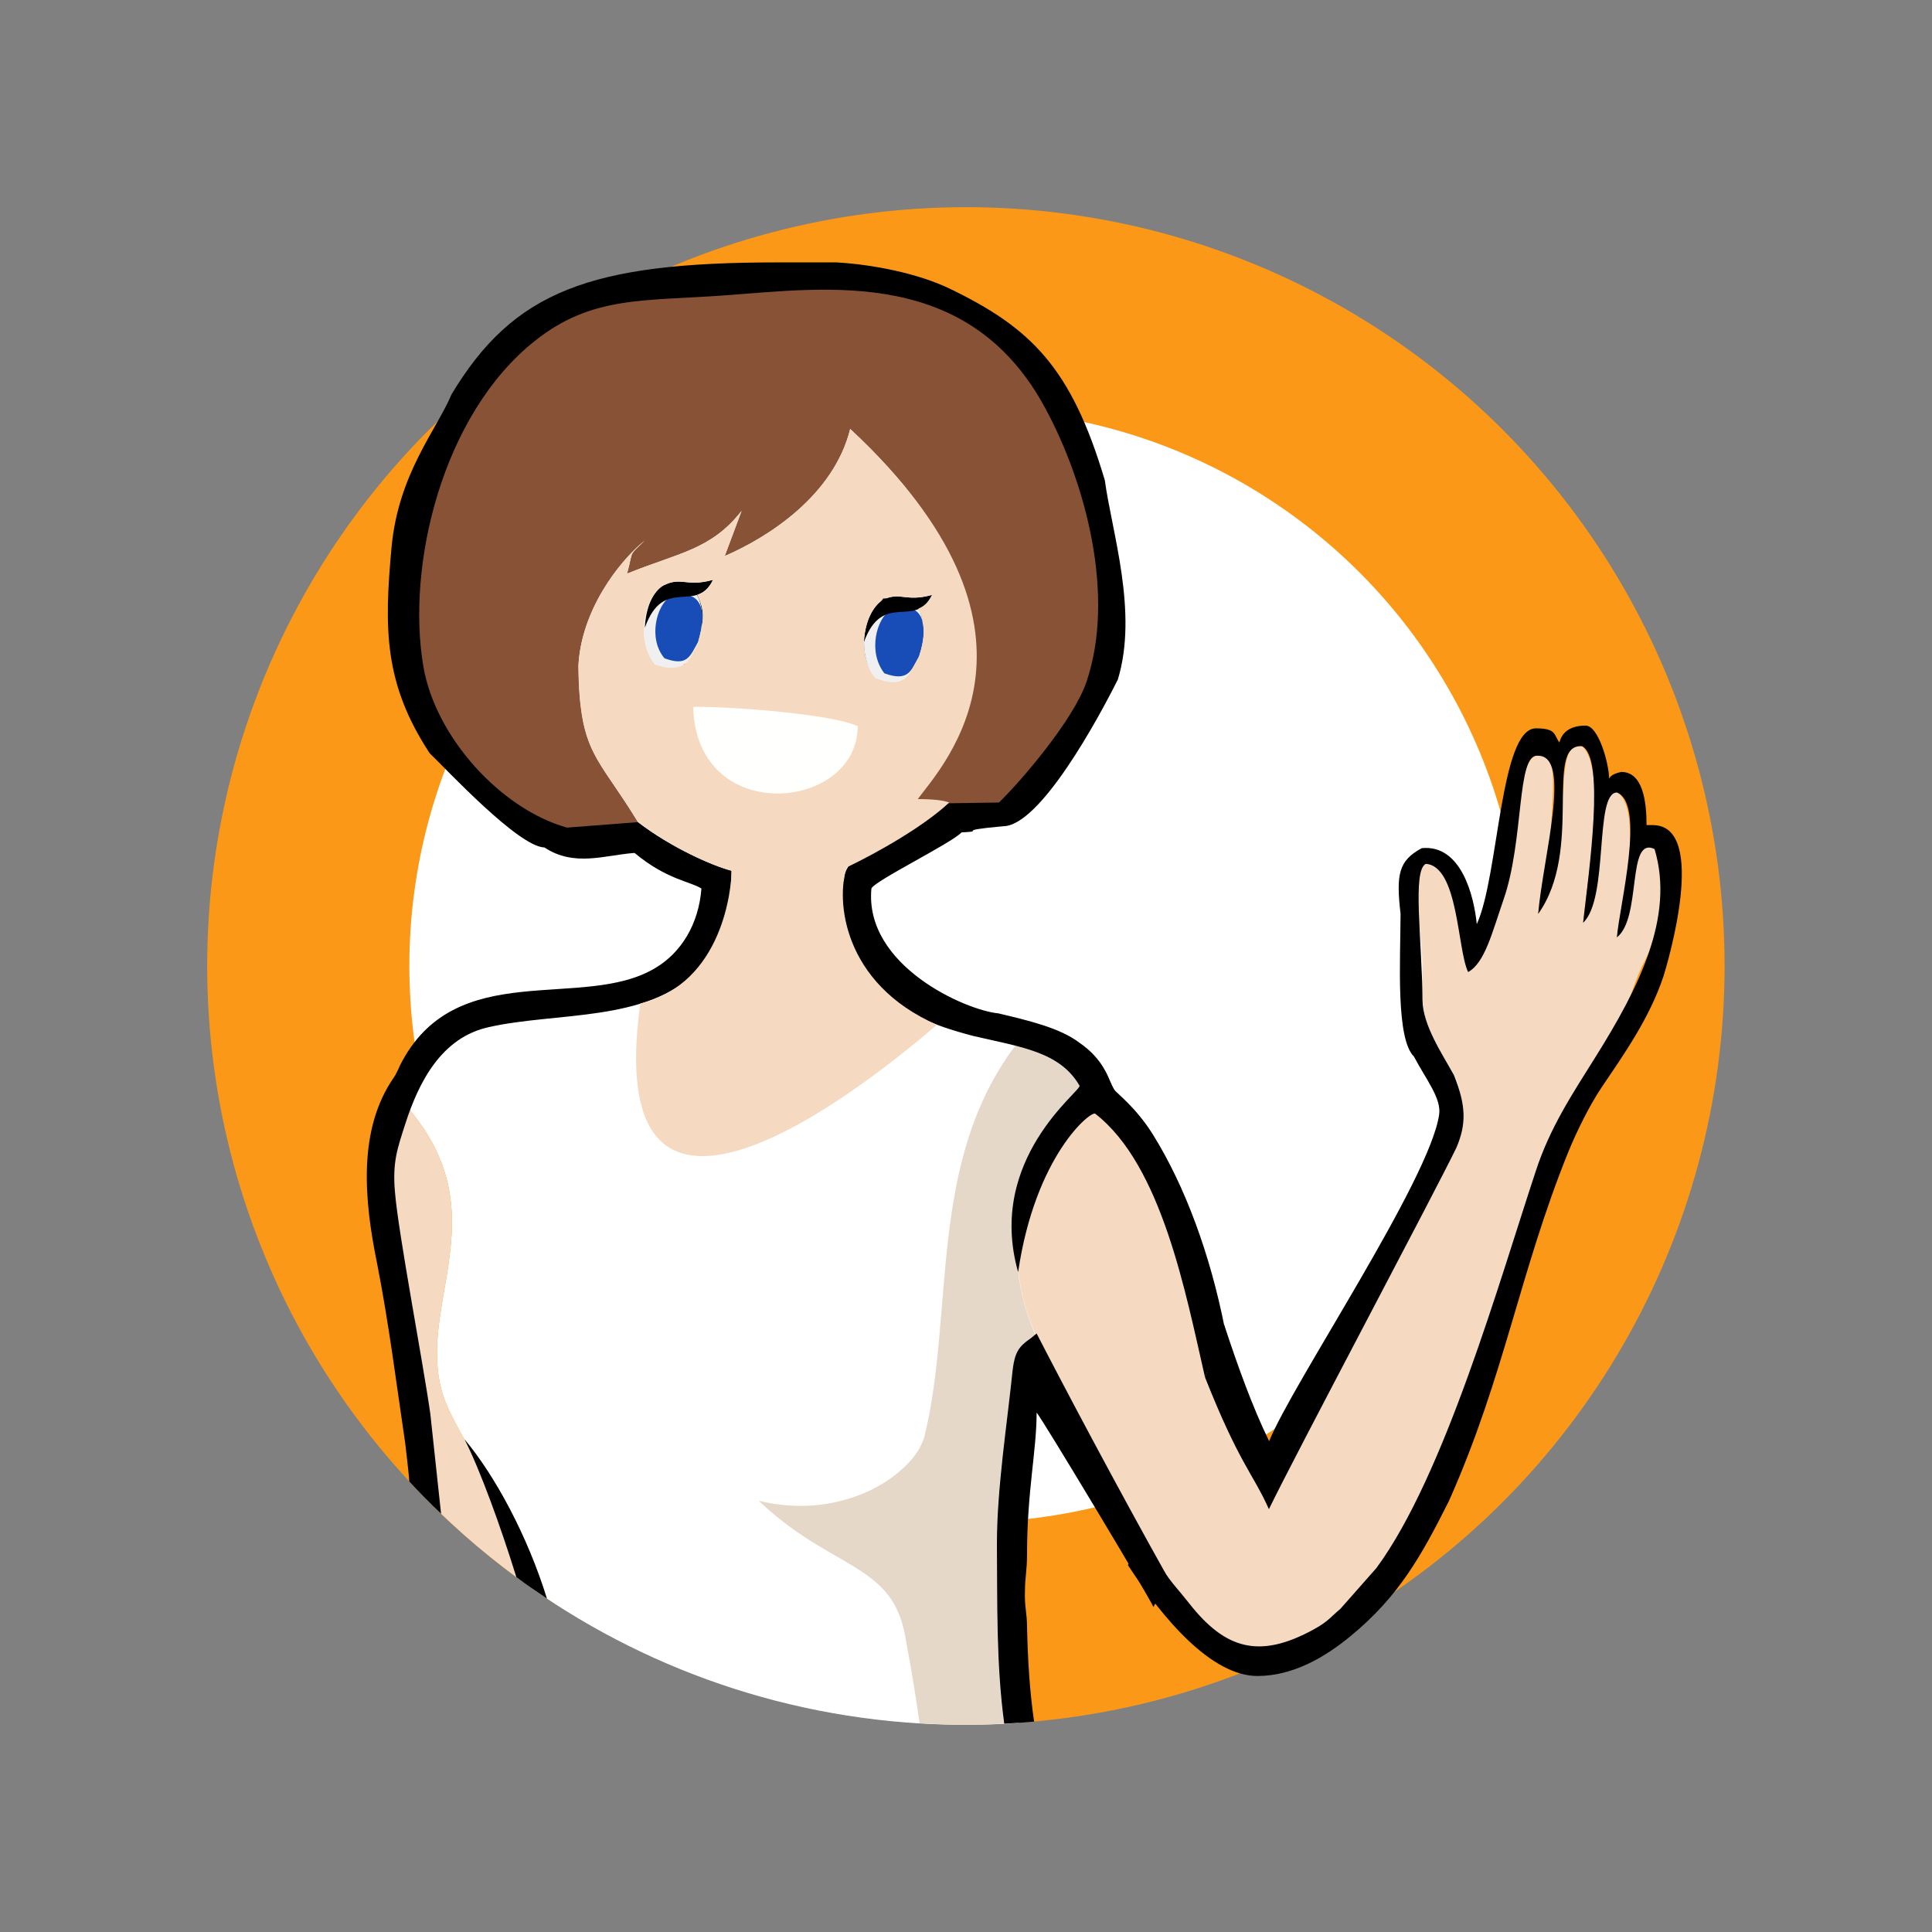 <?xml version="1.0" encoding="UTF-8"?> <!-- Creator: CorelDRAW X8 --> <svg xmlns="http://www.w3.org/2000/svg" xmlns:xlink="http://www.w3.org/1999/xlink" xml:space="preserve" width="84.667mm" height="84.667mm" style="shape-rendering:geometricPrecision; text-rendering:geometricPrecision; image-rendering:optimizeQuality; fill-rule:evenodd; clip-rule:evenodd" viewBox="0 0 8467 8467"><rect x="0" y="0" width="8467" height="8467" fill="#808080" stroke="none"/> <defs> <style type="text/css"> <![CDATA[ .fil5 {fill:black} .fil9 {fill:#184DB8} .fil7 {fill:#262628} .fil10 {fill:#875236} .fil4 {fill:#E6D8C8} .fil8 {fill:#F0F0F0} .fil3 {fill:#F5DAC1} .fil0 {fill:#FC9817} .fil6 {fill:#FFFFFE} .fil2 {fill:white} .fil1 {fill:white} ]]> </style> </defs> <g id="Слой_x0020_1">  <g id="_2383827653600"> <circle class="fil0" cx="4233" cy="4233" r="3325"></circle> <circle class="fil1" cx="4233" cy="4233" r="2439"></circle> <g> <path class="fil2" d="M1752 4815c487,518 12,945 218,1370 111,225 159,246 284,545 30,71 57,150 77,231 539,377 1195,598 1902,598 79,0 156,-3 233,-8 -48,-325 -35,-678 -25,-980l66 -592c30,-69 3,-30 57,-72 -6,-24 -174,-302 -78,-682 21,-78 84,-171 135,-236 101,-135 116,-159 209,-165 -63,-236 -236,-266 -473,-323 -82,-22 -152,-40 -220,-65 -474,426 -1050,459 -1362,-89 -91,25 -199,36 -326,49 -416,42 -545,54 -697,419l0 0z"></path> <path class="fil3" d="M4564 5907c215,592 625,1393 959,1381 802,-40 1025,-1691 1300,-2291 51,-110 129,-176 237,-381 46,-85 68,-248 153,-415 84,-166 121,-513 -4,-497 -76,91 -47,301 -123,404 34,-136 111,-579 0,-635 -109,-12 -51,423 -148,571 12,-148 110,-675 -5,-774 -88,-3 -71,91 -97,385 -11,105 -21,250 -95,350 15,-117 47,-235 57,-388 12,-190 23,-334 -59,-305 -93,0 -77,373 -153,627 -26,87 -67,245 -139,302 -64,-210 -38,-423 -210,-458 -69,82 14,353 -6,530 0,489 398,252 -26,1040 -517,926 -366,717 -646,1166 -380,-549 -393,-1512 -729,-1695 -93,6 -108,30 -210,165 -50,65 -113,158 -134,236 -96,380 72,658 78,682l0 0z"></path> <path class="fil3" d="M2331 6961c-20,-81 -47,-160 -77,-231 -125,-299 -173,-320 -284,-545 -206,-425 269,-852 -218,-1370l-18 -3c-30,239 -120,162 -33,640 58,319 134,764 166,1117 142,144 298,276 464,392z"></path> <path class="fil4" d="M4450 4582c-386,514 -266,1166 -398,1711 -12,42 -36,84 -78,126 -26,26 -62,56 -101,80 -54,33 -114,60 -186,78 -104,27 -227,33 -362,0 183,174 344,236 461,317 96,66 161,141 185,299 27,144 45,261 59,359 67,4 135,7 203,7 56,0 112,-2 167,-5 -30,-219 -31,-445 -31,-660 0,-45 0,-86 0,-131 0,-60 3,-123 6,-186 3,-27 6,-51 6,-78 3,-27 6,-54 9,-80 15,-144 36,-285 48,-416 9,-75 27,-102 75,-135 6,-6 15,-12 24,-18 -45,-108 -126,-335 -51,-625 21,-78 84,-171 135,-236 74,-96 101,-135 143,-153 0,0 0,0 0,-3 -51,-159 -164,-209 -314,-251l0 0z"></path> <path class="fil5" d="M1933 6634l-47 -437c-33,-233 -140,-790 -155,-972 -12,-135 12,-195 45,-299 59,-183 158,-380 368,-425 293,-66 694,-21 909,-245 45,-45 78,-111 108,-171 33,-66 45,-197 45,-269 -81,-21 -261,-99 -410,-213 -138,-104 -252,-239 -246,-469 -200,0 -15,-15 -185,-84 -114,-45 -183,-102 -224,-213 -180,-454 71,-1346 622,-1462 66,-15 125,-24 200,-24 114,-3 317,-30 428,-30 192,-3 386,-30 595,54 329,137 464,451 548,774 21,84 51,279 36,392 -15,126 -39,246 -108,329 -3,3 -111,99 -117,102 -48,30 18,120 -48,120 -32,203 -170,311 -275,410 -125,119 -224,215 -287,272 0,0 -36,39 -36,78 -76,207 143,522 323,604 81,36 141,57 243,84 206,48 380,69 466,218 12,21 -410,320 -269,817 75,-512 320,-709 338,-694 292,226 397,790 481,1155l86 -218c-63,-318 -172,-618 -315,-847 -75,-120 -162,-183 -168,-195 -15,-24 -24,-54 -39,-81 -27,-51 -66,-92 -114,-125 -86,-66 -230,-99 -356,-129 -142,-13 -588,-209 -556,-547 12,-33 350,-198 395,-246 119,-6 -48,-6 182,-27 162,0 419,-475 503,-643 90,-296 -27,-649 -57,-873 -147,-494 -323,-668 -682,-841 -138,-66 -335,-105 -494,-114l-260 0c-820,0 -1155,126 -1427,578 -63,152 -233,347 -263,670 -33,359 -33,598 167,903 75,72 389,410 503,413 132,87 266,33 395,24 140,117 248,126 293,156 -12,158 -90,281 -200,347 -318,194 -880,-54 -1122,430 -3,9 -21,45 -24,48 -162,231 -132,542 -75,820 51,260 84,523 123,787 6,52 13,108 18,167 45,48 91,96 139,141zm3188 285c-228,-407 -465,-855 -578,-1075 -12,9 -21,18 -30,24 -48,33 -66,60 -75,135 -24,236 -69,517 -69,760 2,252 -4,527 32,791 44,-2 88,-5 131,-9 -20,-137 -28,-277 -31,-417 0,-60 -12,-87 -9,-159 0,-54 9,-87 9,-156 0,-278 42,-454 42,-622 15,11 499,817 512,852 2,-5 1,-2 4,-8l62 -116z"></path> <path class="fil5" d="M2263 6912c-69,-223 -159,-470 -227,-604 132,157 276,422 361,698 -45,-30 -90,-61 -134,-94z"></path> <path class="fil6" d="M3759 3182c-120,-54 -571,-87 -721,-84 12,526 721,458 721,84z"></path> <path class="fil7" d="M4025 2873c30,-170 45,-257 -155,-251 -72,108 -126,228 -33,344 125,45 128,-21 188,-93z"></path> <path class="fil8" d="M4022 2882c60,-203 -6,-302 -152,-251 -75,45 -126,224 -33,341 125,45 143,-6 185,-90z"></path> <path class="fil9" d="M4028 2876c54,-167 -3,-245 -125,-203 -60,36 -102,182 -27,278 101,36 116,-6 152,-75z"></path> <path class="fil7" d="M2829 2796l44 113 126 3c69,-131 129,-209 27,-356l-90 0c-113,90 -101,93 -107,240z"></path> <path class="fil5" d="M3870 2628c78,-36 98,12 215,-21 -75,153 -215,-21 -299,207 6,-111 51,-165 84,-186z"></path> <path class="fil8" d="M3059 2820c51,-192 -15,-297 -156,-252 -71,45 -125,225 -33,344 129,42 144,-9 189,-92z"></path> <path class="fil9" d="M3059 2814c51,-162 -3,-237 -123,-198 -57,36 -98,180 -24,269 99,36 111,-6 147,-71z"></path> <path class="fil5" d="M2909 2565c78,-39 99,9 216,-24 -75,153 -216,-21 -299,210 6,-114 50,-168 83,-186z"></path> <path class="fil10" d="M2485 3627l311 -24c-180,-296 -255,-299 -261,-685 12,-239 171,-451 291,-550 -75,75 -48,36 -78,146 227,-92 368,-104 502,-275l-74 198c194,-84 478,-267 550,-557 990,919 332,1514 245,1643l407 -6c99,-96 326,-362 383,-527 129,-380 -3,-873 -179,-1199 -332,-620 -949,-530 -1400,-497 -359,27 -587,0 -838,200 -407,323 -565,988 -488,1430 54,309 341,623 629,703l0 0z"></path> <path class="fil3" d="M2796 3603c149,114 329,192 410,213 0,72 -36,493 -400,582 -169,1226 872,462 1300,93 -415,-182 -443,-550 -395,-690 138,-66 338,-180 449,-284 -24,-9 -66,-15 -138,-15 117,-156 658,-736 -296,-1622 -72,290 -356,473 -550,557l74 -198c-134,171 -275,183 -502,275 30,-110 3,-71 78,-146 -120,99 -279,311 -291,550 0,90 6,159 15,216 30,188 108,242 246,469l0 0zm963 -421c0,374 -709,442 -721,-84 150,-3 601,30 721,84zm-703 -575c27,51 30,96 18,141 0,12 -6,30 -9,45 -3,9 -3,18 -6,27 -21,39 -36,71 -60,92 0,0 0,0 0,0l-3 0c-27,18 -63,21 -126,0 -92,-119 -38,-299 33,-344 0,0 0,0 0,0 0,-3 3,-3 6,-3 78,-39 99,9 216,-24 -18,39 -42,57 -69,66zm781 365c-39,-45 -51,-105 -51,-158 0,0 0,0 0,0 6,-102 45,-156 75,-180 3,-3 6,-6 9,-12 6,0 9,0 15,0 65,-24 89,15 200,-15 -15,33 -36,51 -60,60 3,3 3,6 3,6 6,12 12,24 12,39 3,3 3,9 3,15 9,36 6,87 -15,149 -12,21 -21,39 -30,54 -30,54 -62,78 -161,42z"></path> <path class="fil5" d="M5364 5803c61,186 125,363 198,513 101,-251 703,-1143 745,-1431 11,-71 -58,-155 -110,-254 -80,-79 -60,-413 -59,-626 -20,-173 -9,-233 93,-288 174,-17 229,212 241,333 97,-211 101,-858 259,-858 91,0 78,28 103,62 13,-51 55,-74 115,-74 56,0 102,164 103,232 9,-17 31,-24 53,-29 95,0 111,129 111,233l27 0c247,0 62,616 47,663 -61,183 -172,340 -272,488 -52,78 -106,187 -144,279 -215,531 -280,984 -524,1532 -121,241 -220,419 -432,593 -113,93 -253,174 -407,174 -201,0 -412,-247 -568,-486 38,-59 30,-165 151,17 45,68 71,91 117,150 160,204 310,245 548,114 62,-34 74,-55 115,-89l158 -179c299,-405 542,-1268 699,-1741 62,-190 160,-337 262,-500 186,-297 348,-612 258,-910 -123,-59 -55,301 -165,387 11,-139 127,-586 0,-635 -100,2 -34,464 -148,571 26,-232 97,-725 -5,-774 -169,-10 9,455 -192,735 21,-249 150,-695 -2,-693 -93,-10 -59,371 -150,631 -50,145 -82,277 -155,317 -48,-99 -42,-465 -186,-474 -59,32 -16,329 -14,596 1,112 88,239 138,330 53,133 55,213 11,317 -94,195 -707,1347 -822,1585 -70,-157 -130,-199 -280,-578l83 -233z"></path> </g> </g> </g> </svg> 